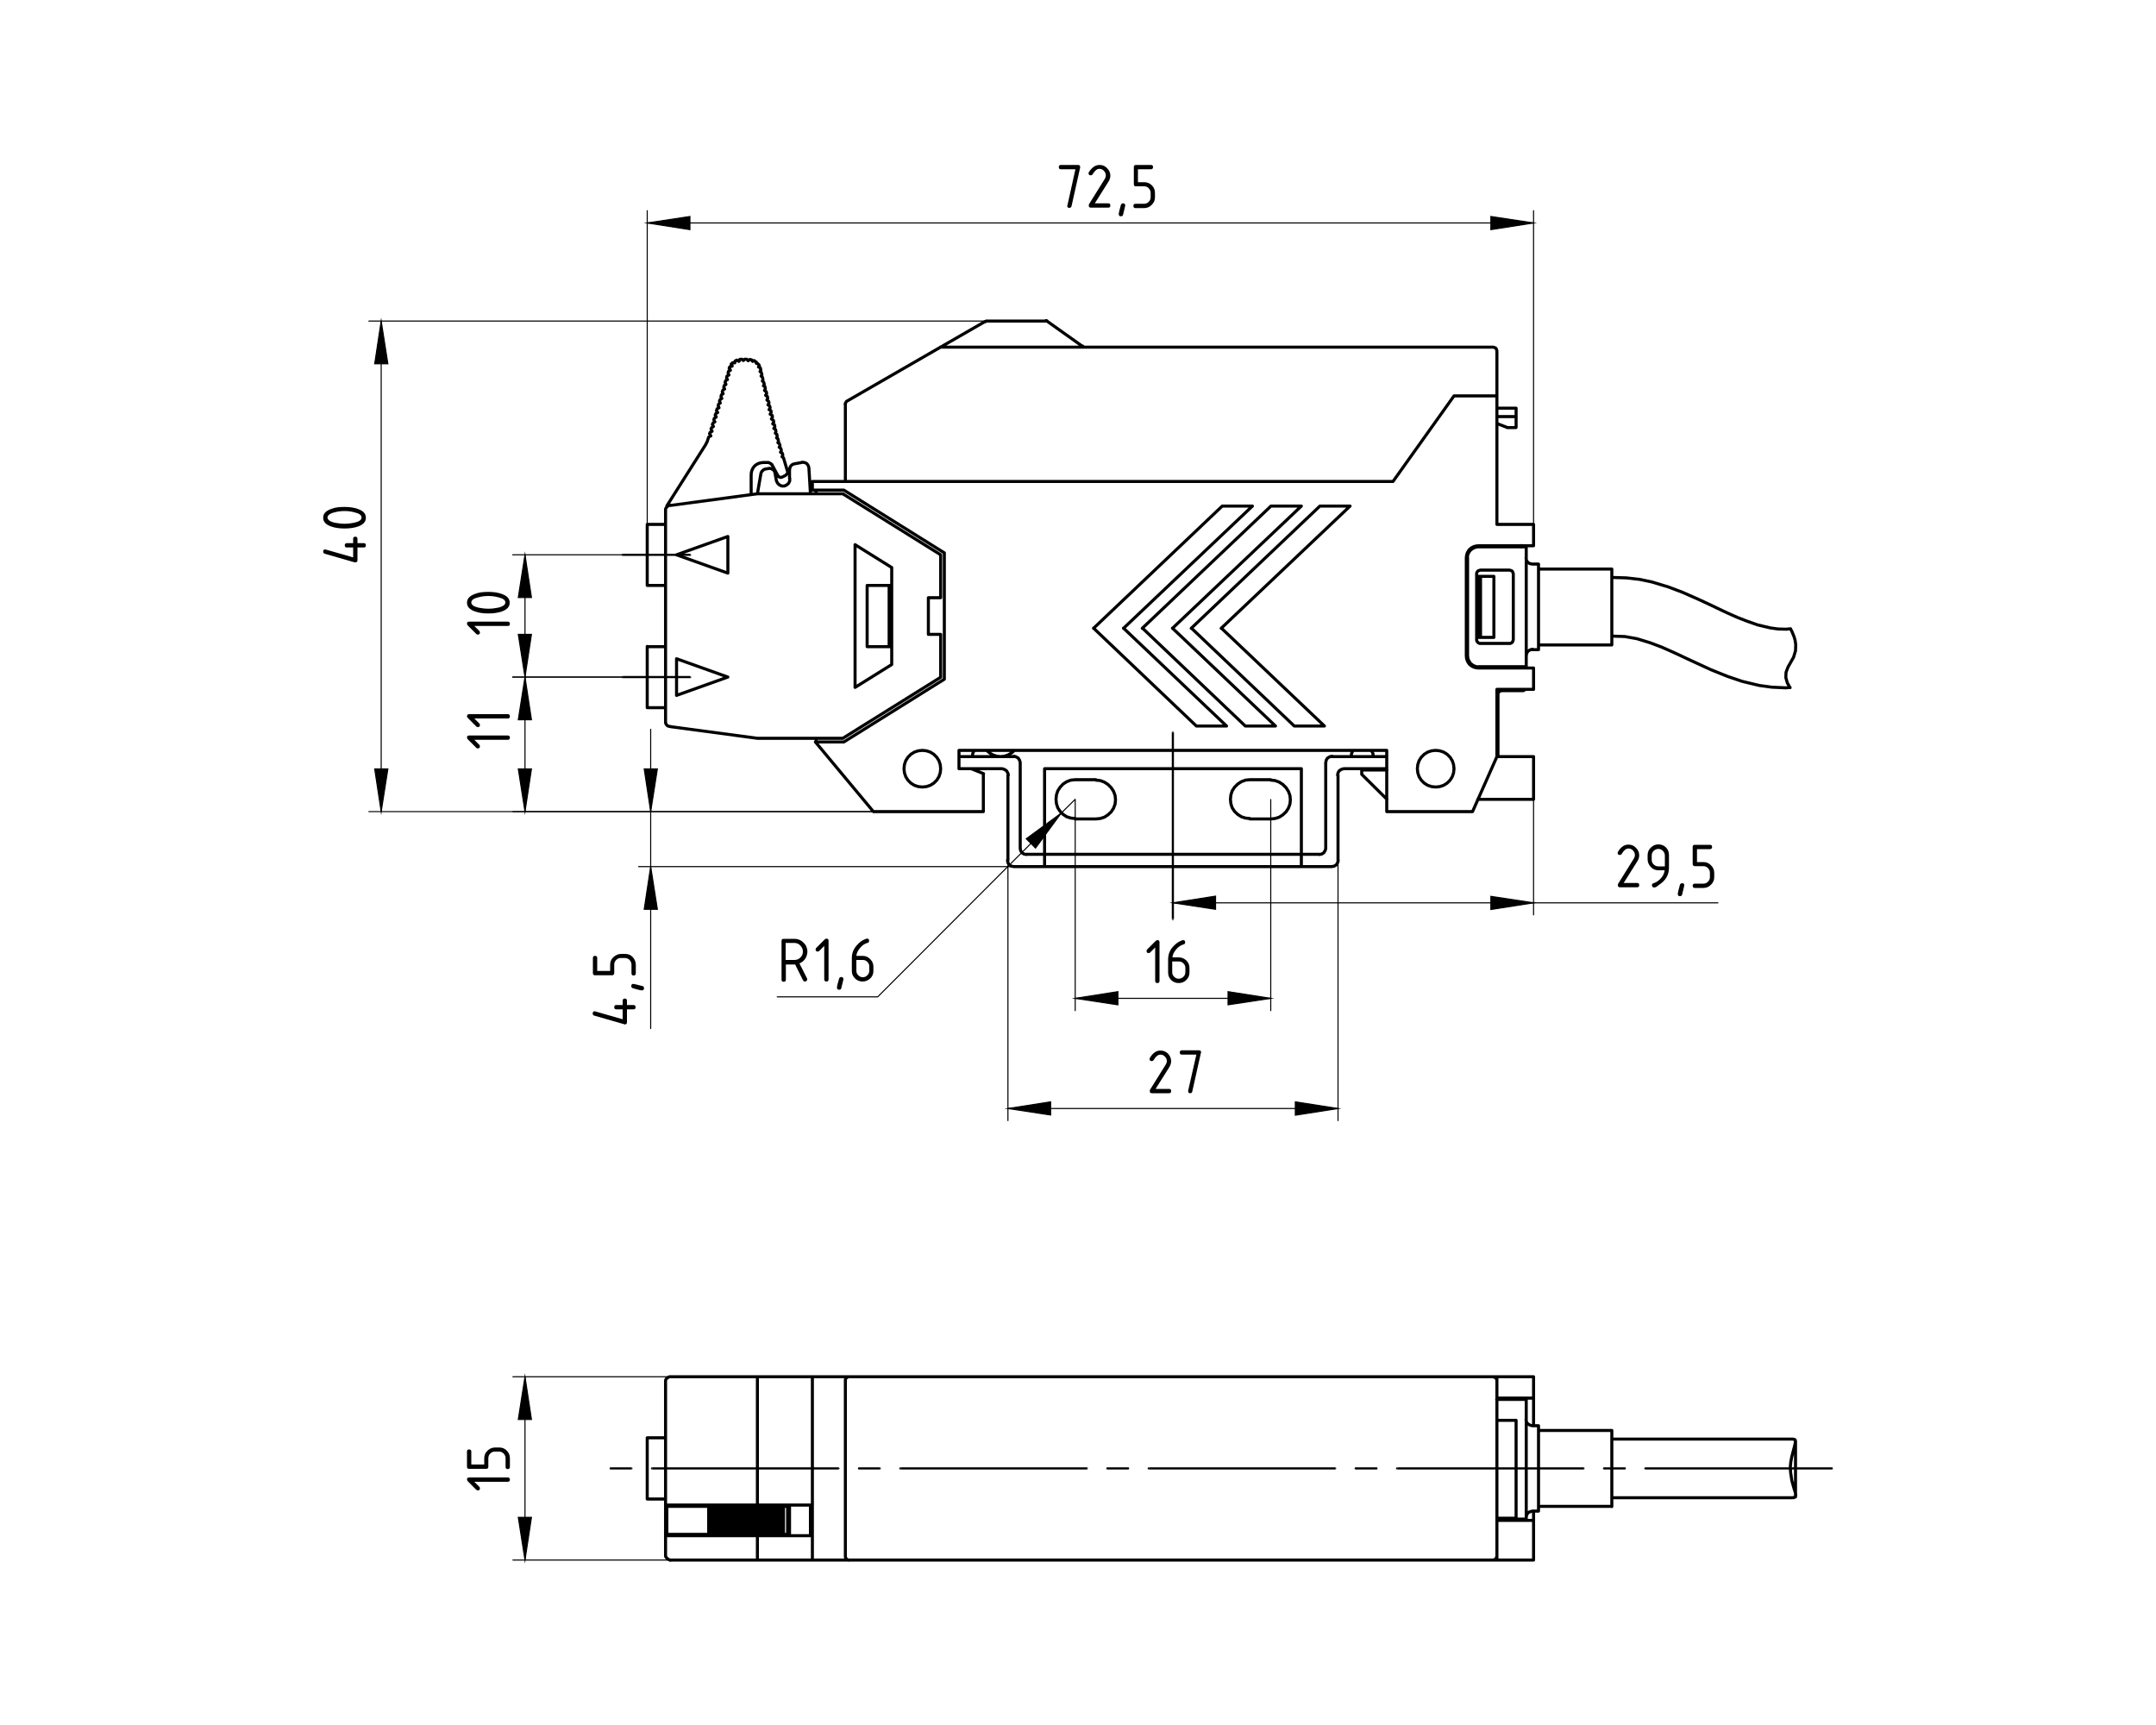 <?xml version="1.0" encoding="utf-8"?>
<!-- Generator: Adobe Illustrator 25.2.1, SVG Export Plug-In . SVG Version: 6.00 Build 0)  -->
<svg version="1.1" id="Слой_1" xmlns="http://www.w3.org/2000/svg" xmlns:xlink="http://www.w3.org/1999/xlink" x="0px" y="0px"
	 width="1000px" height="800px" viewBox="0 0 1000 800" enable-background="new 0 0 1000 800" xml:space="preserve">
<g>
	<path d="M498.8,78.5h-6.7c-0.7,0-1-0.3-1-1c0-0.7,0.3-1,1-1h7.9c0.7,0,1,0.3,1,1c0,0.1,0,0.2,0,0.2l-4,17.9c-0.1,0.5-0.5,0.8-1,0.8
		c-0.7,0-1-0.3-1-1c0-0.1,0.1-0.2,0.1-0.2L498.8,78.5z M510,76.5c1.4,0,2.6,0.5,3.5,1.5c1,1,1.5,2.1,1.5,3.5c0,0.9-0.3,1.9-0.9,2.8
		l-6.3,10h6.2c0.7,0,1,0.3,1,1c0,0.7-0.3,1-1,1H506c-0.7,0-1-0.3-1-1c0-0.2,0-0.3,0.1-0.6l7.3-11.7c0.3-0.5,0.5-1.1,0.5-1.6
		c0-0.9-0.3-1.5-0.9-2.2c-0.6-0.6-1.2-0.9-2.1-0.9c-1.1,0-2.2,0.9-3.1,2.5c-0.2,0.3-0.5,0.5-0.9,0.5c-0.7,0-1-0.3-1-1
		c0-0.2,0-0.3,0.1-0.4C506.4,77.7,508,76.5,510,76.5L510,76.5z M520.9,94.3c0.6,0,1,0.3,1,1c0,0.1-0.3,1.5-1,4.3
		c-0.1,0.5-0.5,0.7-1,0.7c-0.7,0-1-0.3-1-1c0-0.5,0.3-1.9,1-4.3C520.1,94.6,520.4,94.3,520.9,94.3L520.9,94.3z M525.9,85.4v-7.9
		c0-0.7,0.3-1,1-1h6.9c0.7,0,1,0.3,1,1c0,0.6-0.3,1-1,1h-6v6h3c1.4,0,2.5,0.5,3.5,1.5c1,1,1.4,2.2,1.4,3.5v2c0,1.4-0.5,2.5-1.5,3.5
		c-1,1-2.1,1.5-3.5,1.5h-4c-0.7,0-1-0.3-1-1c0-0.6,0.3-1,1-1h4c0.8,0,1.5-0.3,2.1-0.9c0.6-0.6,0.9-1.3,0.9-2.1v-2
		c0-0.9-0.3-1.5-0.9-2.2c-0.6-0.6-1.3-0.9-2.1-0.9h-4C526.2,86.4,525.9,86.1,525.9,85.4L525.9,85.4z"/>
	<path d="M164.8,260.8c-0.1,0-0.2,0-0.3,0l-13.9-4c-0.5-0.2-0.7-0.5-0.7-1c0-0.7,0.3-1,1-1c0.1,0,0.2,0.1,0.3,0.1l12.6,3.6v-4.6
		h-2.9c-0.7,0-1-0.3-1-1c0-0.6,0.3-1,1-1h2.9v-2c0-0.7,0.3-1,1-1c0.6,0,1,0.3,1,1v2h2.9c0.7,0,1,0.3,1,1c0,0.7-0.3,1-1,1h-2.9v6
		C165.8,260.5,165.4,260.8,164.8,260.8L164.8,260.8z M159.8,237c-1.6,0-3.2,0.2-4.6,0.6c-2.2,0.5-3.3,1.4-3.3,2.4s1.1,1.9,3.3,2.4
		c1.5,0.3,3.1,0.5,4.6,0.5c1.6,0,3.2-0.2,4.6-0.5c2.2-0.5,3.3-1.3,3.3-2.4c0-1.1-1.1-1.9-3.3-2.4C163,237.2,161.5,237,159.8,237
		L159.8,237z M159.8,235.1c2.4,0,4.4,0.3,6.1,0.9c2.6,0.9,3.8,2.2,3.8,4.1s-1.2,3.2-3.7,4.1c-1.8,0.6-3.8,0.9-6.2,0.9
		c-2.4,0-4.4-0.3-6.1-0.9c-2.6-0.9-3.8-2.2-3.8-4.1s1.2-3.2,3.8-4.1C155.4,235.3,157.4,235.1,159.8,235.1L159.8,235.1z"/>
	<path d="M220,290.3l2.3,2.3c0.2,0.2,0.3,0.4,0.3,0.7c0,0.7-0.3,1-1,1c-0.3,0-0.5-0.1-0.7-0.3l-3.9-3.9c-0.2-0.3-0.4-0.5-0.4-0.8
		c0-0.7,0.3-1,1-1h17.9c0.6,0,1,0.3,1,1s-0.3,1-1,1H220z M226.5,276.4c-1.6,0-3.2,0.2-4.6,0.6c-2.2,0.5-3.3,1.3-3.3,2.4
		c0,1.1,1.1,1.9,3.3,2.4c1.5,0.3,3,0.5,4.6,0.5c1.6,0,3.2-0.2,4.6-0.5c2.2-0.5,3.3-1.4,3.3-2.4c0-1.1-1.1-1.9-3.3-2.4
		C229.7,276.6,228.1,276.4,226.5,276.4L226.5,276.4z M226.5,274.5c2.4,0,4.4,0.3,6.1,0.9c2.6,0.9,3.8,2.2,3.8,4.1s-1.2,3.2-3.7,4.1
		c-1.8,0.6-3.8,0.9-6.2,0.9c-2.4,0-4.4-0.3-6.1-0.9c-2.6-0.9-3.8-2.2-3.8-4.1s1.3-3.2,3.8-4.1C222.1,274.7,224.2,274.5,226.5,274.5
		L226.5,274.5z"/>
	<path d="M220,343.1l2.3,2.3c0.2,0.2,0.3,0.5,0.3,0.7c0,0.6-0.3,1-1,1c-0.3,0-0.5-0.1-0.7-0.3l-3.9-3.9c-0.2-0.3-0.4-0.6-0.4-0.8
		c0-0.7,0.3-1,1-1h17.9c0.6,0,1,0.3,1,1c0,0.6-0.3,1-1,1H220z M220,333.2l2.3,2.3c0.2,0.2,0.3,0.5,0.3,0.7c0,0.7-0.3,1-1,1
		c-0.3,0-0.5-0.1-0.7-0.3L217,333c-0.2-0.2-0.4-0.5-0.4-0.8c0-0.6,0.3-1,1-1h17.9c0.6,0,1,0.3,1,1c0,0.7-0.3,1-1,1H220z"/>
	<path d="M289.8,475.1c-0.1,0-0.2,0-0.3-0.1l-13.9-4c-0.5-0.1-0.7-0.5-0.7-1c0-0.6,0.3-1,1-1c0.1,0,0.2,0,0.3,0.1l12.6,3.6v-4.6
		h-2.9c-0.7,0-1-0.3-1-1c0-0.7,0.3-1,1-1h2.9v-2c0-0.6,0.3-1,1-1c0.6,0,1,0.3,1,1v2h3c0.6,0,1,0.3,1,1c0,0.7-0.3,1-1,1h-3v6
		C290.8,474.8,290.4,475.1,289.8,475.1L289.8,475.1z M292.8,457.3c0-0.7,0.3-1,1-1c0.1,0,1.5,0.3,4.2,1c0.5,0.1,0.7,0.5,0.7,1
		c0,0.7-0.3,1-1,1c-0.5,0-1.9-0.3-4.2-1C293,458.1,292.8,457.8,292.8,457.3L292.8,457.3z M283.9,452.3h-7.9c-0.7,0-1-0.3-1-1v-7
		c0-0.7,0.3-1,1-1c0.7,0,1,0.3,1,1v6h6v-2.9c0-1.4,0.5-2.6,1.5-3.5s2.2-1.5,3.5-1.5h2c1.4,0,2.6,0.5,3.5,1.5s1.4,2.2,1.4,3.5v4
		c0,0.6-0.3,1-1,1c-0.7,0-1-0.3-1-1v-4c0-0.9-0.3-1.5-0.9-2.2c-0.6-0.6-1.3-0.9-2.1-0.9h-2c-0.9,0-1.5,0.3-2.1,0.9
		c-0.6,0.6-0.9,1.2-0.9,2.1v4C284.8,452,284.5,452.3,283.9,452.3L283.9,452.3z"/>
	<path d="M538.2,487.2c1.4,0,2.6,0.5,3.5,1.4s1.5,2.2,1.5,3.5c0,1-0.3,1.9-0.9,2.9l-6.3,10h6.2c0.7,0,1,0.3,1,1c0,0.7-0.3,1-1,1
		h-7.9c-0.7,0-1-0.3-1-1c0-0.2,0-0.3,0.1-0.6l7.3-11.7c0.3-0.5,0.5-1.1,0.5-1.6c0-0.8-0.3-1.5-0.9-2.1c-0.6-0.6-1.2-0.9-2.1-0.9
		c-1.1,0-2.2,0.9-3.1,2.5c-0.2,0.3-0.5,0.5-0.9,0.5c-0.7,0-1-0.3-1-1c0-0.2,0-0.3,0.1-0.4C534.6,488.4,536.3,487.2,538.2,487.2
		L538.2,487.2z M554.9,489.1h-6.7c-0.6,0-1-0.3-1-1c0-0.6,0.3-1,1-1h7.9c0.7,0,1,0.3,1,1c0,0.1,0,0.1-0.1,0.2l-4,17.9
		c-0.1,0.5-0.4,0.8-0.9,0.8c-0.7,0-1-0.3-1-1c0-0.1,0-0.2,0-0.2L554.9,489.1z"/>
	<path d="M535.8,439.4l-2.3,2.3c-0.2,0.2-0.4,0.3-0.7,0.3c-0.7,0-1-0.3-1-1c0-0.3,0.1-0.5,0.3-0.7l3.9-3.9c0.3-0.2,0.5-0.4,0.8-0.4
		c0.7,0,1,0.3,1,1v17.9c0,0.7-0.3,1-1,1c-0.7,0-1-0.3-1-1V439.4z M543.7,445.9v5c0,0.9,0.3,1.5,0.9,2.1c0.6,0.6,1.3,0.9,2.1,0.9
		c0.9,0,1.5-0.3,2.2-0.9c0.6-0.6,0.9-1.3,0.9-2.1v-2c0-0.9-0.3-1.5-0.9-2.1c-0.6-0.6-1.2-0.9-2.1-0.9H543.7z M548.7,436
		c0.7,0,1,0.3,1,1c0,0.5-0.2,0.8-0.5,0.9c-1.5,0.4-2.8,1.2-3.9,2.7c-0.9,1.1-1.4,2.2-1.5,3.4h2.9c1.4,0,2.6,0.5,3.6,1.5
		s1.4,2.1,1.4,3.5v2c0,1.4-0.5,2.6-1.5,3.5c-1,1-2.1,1.4-3.5,1.4c-1.4,0-2.6-0.5-3.5-1.4c-1-1-1.4-2.1-1.4-3.5v-6
		c0-2.3,0.7-4.2,2.2-5.9c1.2-1.3,2.4-2.3,3.8-2.8C548.2,436.1,548.5,436,548.7,436L548.7,436z"/>
	<path d="M755.3,391.7c1.4,0,2.6,0.5,3.5,1.5c1,1,1.5,2.1,1.5,3.5c0,0.9-0.3,1.9-0.9,2.8l-6.3,10h6.2c0.7,0,1,0.3,1,1
		c0,0.7-0.3,1-1,1h-7.9c-0.7,0-1-0.3-1-1c0-0.2,0-0.3,0.1-0.6l7.3-11.7c0.3-0.5,0.5-1.1,0.5-1.6c0-0.9-0.3-1.5-0.9-2.2
		c-0.6-0.6-1.2-0.9-2.1-0.9c-1.1,0-2.2,0.9-3.1,2.5c-0.2,0.3-0.5,0.5-0.9,0.5c-0.7,0-1-0.3-1-1c0-0.2,0-0.3,0.1-0.4
		C751.7,392.9,753.3,391.7,755.3,391.7L755.3,391.7z M772.2,401.7v-4.9c0-0.9-0.3-1.5-0.9-2.2c-0.6-0.6-1.3-0.9-2.1-0.9
		c-0.9,0-1.5,0.3-2.2,0.9c-0.6,0.6-0.9,1.3-0.9,2.2v2c0,0.8,0.3,1.5,0.9,2.1c0.6,0.6,1.3,0.9,2.2,0.9H772.2z M767.2,411.6
		c-0.2,0-0.5-0.1-0.7-0.3c-0.2-0.2-0.3-0.5-0.3-0.7c0-0.5,0.2-0.7,0.5-0.9c0.7-0.2,1.3-0.5,1.8-0.8c2.1-1.4,3.3-3.1,3.6-5.3h-2.9
		c-1.4,0-2.6-0.5-3.5-1.5s-1.5-2.1-1.5-3.5v-2c0-1.4,0.5-2.6,1.5-3.5c1-1,2.1-1.5,3.5-1.5c1.4,0,2.6,0.5,3.5,1.4
		c1,1,1.4,2.2,1.4,3.5v6c0,3.3-1.6,6-4.7,7.9C768.5,411.3,767.7,411.6,767.2,411.6L767.2,411.6z M780.2,409.6c0.7,0,1,0.3,1,1
		c0,0.1-0.3,1.5-1,4.3c-0.1,0.5-0.5,0.7-1,0.7c-0.7,0-1-0.3-1-1c0-0.5,0.3-1.9,1-4.3C779.4,409.9,779.7,409.6,780.2,409.6
		L780.2,409.6z M785.1,400.7v-7.9c0-0.7,0.3-1,1-1h7c0.7,0,1,0.3,1,1c0,0.6-0.3,1-1,1h-6v6h3c1.4,0,2.5,0.5,3.5,1.5
		c1,1,1.5,2.1,1.5,3.5v2c0,1.4-0.5,2.5-1.5,3.5c-1,1-2.1,1.5-3.5,1.5h-4c-0.6,0-1-0.3-1-1c0-0.6,0.3-1,1-1h4c0.8,0,1.5-0.3,2.1-0.9
		s0.9-1.3,0.9-2.1v-2c0-0.9-0.3-1.5-0.9-2.2c-0.6-0.6-1.3-0.9-2.1-0.9h-4C785.5,401.7,785.1,401.3,785.1,400.7L785.1,400.7z"/>
	<path d="M370.8,446.8l3.5,6.9c0.1,0.2,0.1,0.3,0.1,0.5c0,0.2-0.1,0.5-0.3,0.7c-0.2,0.2-0.4,0.3-0.7,0.3c-0.4,0-0.7-0.2-0.9-0.5
		l-3.7-7.4c-0.1,0-0.2,0-0.3,0h-4v7c0,0.7-0.3,1-1,1s-1-0.3-1-1v-17.9c0-0.7,0.3-1,1-1h5c1.6,0,3.1,0.6,4.2,1.8
		c1.2,1.1,1.8,2.6,1.8,4.2C374.3,444,373.1,445.8,370.8,446.8L370.8,446.8z M364.4,437.3v7.9h4c1.1,0,2-0.3,2.8-1.1
		c0.8-0.7,1.2-1.7,1.2-2.8c0-1.1-0.4-2-1.2-2.8c-0.7-0.8-1.7-1.2-2.8-1.2H364.4z M382.3,438.7L380,441c-0.2,0.2-0.4,0.3-0.7,0.3
		c-0.7,0-1-0.3-1-1c0-0.3,0.1-0.5,0.3-0.7l3.9-3.9c0.3-0.2,0.6-0.4,0.8-0.4c0.7,0,1,0.3,1,1v17.9c0,0.7-0.3,1-1,1c-0.6,0-1-0.3-1-1
		V438.7z M390.2,453.1c0.6,0,1,0.3,1,1c0,0.1-0.3,1.5-1,4.2c-0.1,0.5-0.4,0.7-1,0.7c-0.6,0-1-0.3-1-1c0-0.5,0.3-1.9,1-4.2
		C389.4,453.4,389.7,453.1,390.2,453.1L390.2,453.1z M397.2,445.2v5c0,0.9,0.3,1.5,0.9,2.1s1.2,0.9,2.1,0.9s1.5-0.3,2.1-0.9
		c0.6-0.6,0.9-1.3,0.9-2.1v-2c0-0.9-0.3-1.5-0.9-2.1c-0.6-0.6-1.2-0.9-2.1-0.9H397.2z M402.1,435.3c0.7,0,1,0.3,1,1
		c0,0.5-0.2,0.8-0.5,0.9c-1.5,0.4-2.8,1.2-3.9,2.7c-0.9,1.1-1.4,2.2-1.5,3.4h2.9c1.4,0,2.6,0.5,3.5,1.5c1,1,1.5,2.1,1.5,3.5v2
		c0,1.4-0.5,2.6-1.5,3.5s-2.2,1.4-3.5,1.4c-1.4,0-2.6-0.5-3.5-1.4c-1-1-1.5-2.1-1.5-3.5v-6c0-2.3,0.8-4.2,2.3-5.9
		c1.1-1.3,2.4-2.3,3.8-2.8C401.6,435.4,401.9,435.3,402.1,435.3L402.1,435.3z"/>
	<path fill="none" stroke="#000000" stroke-width="0.5" stroke-miterlimit="10" d="M711.3,103.4l-19.8,3.1v-6.1L711.3,103.4z
		 M300.2,103.4l19.8-3v6.1L300.2,103.4z M711.3,418.7l-19.8,3.1v-6.1L711.3,418.7z M544,418.7l19.8-3.1v6.1L544,418.7z"/>
	<path fill="none" stroke="#000000" stroke-width="0.5" stroke-miterlimit="10" d="M467.5,514.1l19.8-3.1v6.1L467.5,514.1z
		 M620.6,514.1l-19.8,3.1V511L620.6,514.1z M498.7,463l19.8-3.1v6.1L498.7,463z M589.4,463l-19.8,3v-6.1L589.4,463z M492.2,377.1
		L476,389l4.3,4.3L492.2,377.1z"/>
	<path fill="none" stroke="#000000" stroke-width="0.5" stroke-miterlimit="10" d="M243.5,376.4l-3.1-19.8h6.1L243.5,376.4z
		 M243.5,314l3,19.8h-6.1L243.5,314z"/>
	<path fill="none" stroke="#000000" stroke-width="0.5" stroke-miterlimit="10" d="M176.8,148.9l3.1,19.8h-6.1L176.8,148.9z
		 M176.8,376.4l-3-19.8h6.1L176.8,376.4z M243.5,257.3l3,19.8h-6.1L243.5,257.3z M243.5,314l-3.1-19.8h6.1L243.5,314z M301.8,376.4
		l-3-19.8h6.1L301.8,376.4z M301.8,401.9l3.1,19.8h-6.1L301.8,401.9z"/>
	<polygon points="288.9,256.8 288.8,256.8 288.8,256.9 288.7,256.9 288.7,256.9 288.6,256.9 288.6,256.9 288.6,256.9 288.5,257 
		288.5,257 288.4,257 288.4,257.1 288.4,257.2 288.4,257.2 288.4,257.3 288.4,257.3 288.4,257.3 288.4,257.4 288.4,257.4 
		288.4,257.5 288.4,257.6 288.4,257.6 288.4,257.6 288.5,257.7 288.5,257.7 288.6,257.7 288.6,257.8 288.6,257.8 288.7,257.8 
		288.7,257.8 288.8,257.8 288.8,257.8 288.9,257.8 	"/>
	<rect x="288.9" y="256.8" width="31.2" height="1"/>
	<polygon points="320.1,257.8 320.1,257.8 320.1,257.8 320.2,257.8 320.3,257.8 320.3,257.8 320.4,257.8 320.4,257.7 320.4,257.7 
		320.5,257.7 320.5,257.6 320.5,257.6 320.5,257.6 320.5,257.5 320.5,257.4 320.6,257.4 320.6,257.3 320.6,257.3 320.5,257.3 
		320.5,257.2 320.5,257.2 320.5,257.1 320.5,257 320.5,257 320.4,257 320.4,256.9 320.4,256.9 320.3,256.9 320.3,256.9 320.2,256.9 
		320.1,256.9 320.1,256.8 320.1,256.8 	"/>
	<polygon points="288.9,313.5 288.8,313.5 288.8,313.6 288.7,313.6 288.7,313.6 288.6,313.6 288.6,313.6 288.6,313.6 288.5,313.7 
		288.5,313.7 288.4,313.7 288.4,313.8 288.4,313.9 288.4,313.9 288.4,314 288.4,314 288.4,314 288.4,314.1 288.4,314.1 288.4,314.2 
		288.4,314.3 288.4,314.3 288.4,314.3 288.5,314.4 288.5,314.4 288.6,314.4 288.6,314.5 288.6,314.5 288.7,314.5 288.7,314.5 
		288.8,314.5 288.8,314.5 288.9,314.5 	"/>
	<rect x="288.9" y="313.5" width="31.2" height="1"/>
	<polygon points="320.1,314.5 320.1,314.5 320.1,314.5 320.2,314.5 320.3,314.5 320.3,314.5 320.4,314.5 320.4,314.4 320.4,314.4 
		320.5,314.4 320.5,314.3 320.5,314.3 320.5,314.3 320.5,314.2 320.5,314.1 320.6,314.1 320.6,314 320.6,314 320.5,314 320.5,313.9 
		320.5,313.9 320.5,313.8 320.5,313.7 320.5,313.7 320.4,313.7 320.4,313.6 320.4,313.6 320.3,313.6 320.3,313.6 320.2,313.6 
		320.1,313.6 320.1,313.5 320.1,313.5 	"/>
	<polygon points="543.5,426.2 543.5,426.2 543.5,426.3 543.5,426.3 543.5,426.4 543.6,426.4 543.6,426.4 543.6,426.5 543.6,426.6 
		543.7,426.6 543.7,426.6 543.7,426.6 543.8,426.7 543.9,426.7 543.9,426.7 544,426.7 544,426.7 544,426.7 544.1,426.7 544.1,426.7 
		544.2,426.7 544.2,426.6 544.3,426.6 544.3,426.6 544.4,426.6 544.4,426.5 544.4,426.4 544.4,426.4 544.5,426.4 544.5,426.3 
		544.5,426.3 544.5,426.2 544.5,426.2 	"/>
	<rect x="543.5" y="339.8" width="1" height="86.3"/>
	<polygon points="544.5,339.8 544.5,339.8 544.5,339.7 544.5,339.6 544.5,339.6 544.4,339.5 544.4,339.5 544.4,339.5 544.4,339.4 
		544.3,339.4 544.3,339.4 544.2,339.4 544.2,339.3 544.1,339.3 544.1,339.3 544,339.3 544,339.3 544,339.3 543.9,339.3 543.9,339.3 
		543.8,339.3 543.7,339.4 543.7,339.4 543.7,339.4 543.6,339.4 543.6,339.5 543.6,339.5 543.6,339.5 543.5,339.6 543.5,339.6 
		543.5,339.7 543.5,339.8 543.5,339.8 	"/>
	
		<line fill="none" stroke="#000000" stroke-width="0.5" stroke-linecap="round" stroke-linejoin="round" stroke-miterlimit="10" x1="711.3" y1="243.1" x2="711.3" y2="97.7"/>
	
		<line fill="none" stroke="#000000" stroke-width="0.5" stroke-linecap="round" stroke-linejoin="round" stroke-miterlimit="10" x1="300.2" y1="243.1" x2="300.2" y2="97.7"/>
	
		<line fill="none" stroke="#000000" stroke-width="0.5" stroke-linecap="round" stroke-linejoin="round" stroke-miterlimit="10" x1="711.3" y1="103.4" x2="300.2" y2="103.4"/>
	
		<line fill="none" stroke="#000000" stroke-width="0.5" stroke-linecap="round" stroke-linejoin="round" stroke-miterlimit="10" x1="711.3" y1="370.8" x2="711.3" y2="424.3"/>
	
		<line fill="none" stroke="#000000" stroke-width="0.5" stroke-linecap="round" stroke-linejoin="round" stroke-miterlimit="10" x1="711.3" y1="418.7" x2="796.8" y2="418.7"/>
	
		<line fill="none" stroke="#000000" stroke-width="0.5" stroke-linecap="round" stroke-linejoin="round" stroke-miterlimit="10" x1="711.3" y1="418.7" x2="544" y2="418.7"/>
	<path fill="none" stroke="#000000" stroke-width="0.5" stroke-linecap="round" stroke-linejoin="round" stroke-miterlimit="10" d="
		M467.5,399.1v120.6 M620.6,399.1v120.6 M467.5,514.1h153.1 M498.7,370.8v97.9 M589.4,370.8v97.9 M498.7,463h90.7 M492.2,377.1
		l-85.1,85.2 M498.7,370.7l-6.5,6.4 M407.1,462.3h-46.6"/>
	<path fill="none" stroke="#000000" stroke-width="0.5" stroke-linecap="round" stroke-linejoin="round" stroke-miterlimit="10" d="
		M405.1,376.4H237.9 M288.8,314h-51 M243.5,376.4V314"/>
	<path fill="none" stroke="#000000" stroke-width="0.5" stroke-linecap="round" stroke-linejoin="round" stroke-miterlimit="10" d="
		M457.7,148.9H171.1 M405.1,376.4H171.1 M176.8,148.9v227.5 M288.8,257.3h-51 M288.8,314h-51 M243.5,257.3V314 M405.1,376.4H296.2
		 M470.3,401.9H296.2 M301.8,376.4v-38.2 M301.8,376.4v25.5 M301.8,401.9V477"/>
	<path d="M711.3,103.4l-19.8,3.1v-6.1 M300.2,103.4l19.8-3v6.1 M711.3,418.7l-19.8,3.1v-6.1 M544,418.7l19.8-3.1v6.1L544,418.7z"/>
	<path d="M467.5,514.1l19.8-3.1v6.1 M620.6,514.1l-19.8,3.1V511 M498.7,463l19.8-3.1v6.1 M589.4,463l-19.8,3v-6.1 M492.2,377.1
		L476,389l4.3,4.3L492.2,377.1z"/>
	<path d="M243.5,376.4l-3.1-19.8h6.1 M243.5,314l3,19.8h-6.1L243.5,314z"/>
	<path d="M176.8,148.9l3.1,19.8h-6.1 M176.8,376.4l-3-19.8h6.1 M243.5,257.3l3,19.8h-6.1 M243.5,314l-3.1-19.8h6.1 M301.8,376.4
		l-3-19.8h6.1 M301.8,401.9l3.1,19.8h-6.1L301.8,401.9z"/>
	
		<path fill="none" stroke="#000000" stroke-width="1.417" stroke-linecap="round" stroke-linejoin="round" stroke-miterlimit="10" d="
		M461.2,350.9l-0.1-0.4 M451.9,348l-0.1,0.1l-0.6,1.3l-0.2,1.4 M637,350.9l-0.2-1.4l-0.6-1.3l-0.1-0.1 M627.6,348l-0.1,0.1l-0.6,1.3
		l-0.2,1.4 M308.7,299.9h-8.5 M300.2,328.2h8.5 M308.7,243.2h-8.5 M300.2,271.5h8.5 M710.8,261.6l-0.6-0.1l-0.6-0.1l-0.5-0.3
		l-0.5-0.3l-0.3-0.5l-0.3-0.5l-0.1-0.5l-0.1-0.6 M707.9,304.1l0.1-0.5l0.1-0.6l0.3-0.5l0.3-0.5l0.5-0.3l0.5-0.3l0.6-0.2l0.6-0.1
		 M710.8,301.3h2.8 M713.6,261.6h-2.8 M713.6,299.1h34 M747.6,263.9h-34 M747.6,295l6,0.2l5.6,1l6.2,1.9l5.3,2l4.3,1.9l3.3,1.5
		l3.8,1.8l5.2,2.4l6.3,2.9l7.7,3.1l6.8,2.3l7.9,1.9l5.9,0.8l6.5,0.3l1.8-0.2 M830.5,291.6l-2,0.2l-3.8-0.1l-3.6-0.5l-5.9-1.4
		l-5.1-1.8l-4.1-1.6l-3.2-1.4l-3.7-1.7l-5-2.4l-6.2-2.9l-7.5-3.3l-6.6-2.5l-7.6-2.3l-5.7-1.2l-6.2-0.7l-6.7-0.2 M603.6,396.2v5.7
		 M484.5,401.9h119.1 M484.5,401.9v-5.7 M484.5,396.2h119.1 M617.7,350.9h25.5 M623.4,356.5l-0.6,0.1l-0.6,0.2l-0.5,0.3l-0.5,0.3
		l-0.3,0.5l-0.3,0.5l-0.1,0.6l-0.1,0.5 M623.4,356.5h19.8 M617.7,401.9l0.5-0.1l0.6-0.1l0.5-0.3l0.5-0.3l0.3-0.5l0.3-0.5l0.2-0.6
		l0.1-0.6 M614.9,393.4l-0.1,0.6l-0.2,0.5l-0.3,0.5l-0.3,0.5l-0.5,0.3l-0.5,0.3l-0.6,0.1l-0.5,0.1 M614.9,353.7l0.1-0.5l0.1-0.6
		l0.3-0.5l0.3-0.5l0.5-0.3l0.5-0.3l0.6-0.2l0.6-0.1 M614.9,353.7v39.7 M620.6,399.1v-39.7 M603.6,401.9h14.2 M603.6,396.2h8.5
		 M444.8,350.9h25.5 M473.2,393.4l0.1,0.6l0.1,0.5l0.3,0.5l0.3,0.5l0.5,0.3l0.5,0.3l0.6,0.1l0.6,0.1 M473.2,353.7v39.7 M470.3,401.9
		l-0.6-0.1l-0.6-0.1l-0.5-0.3l-0.5-0.3l-0.3-0.5l-0.3-0.5l-0.1-0.6l-0.1-0.6 M464.7,356.5l0.5,0.1l0.6,0.2l0.5,0.3l0.5,0.3l0.3,0.5
		l0.3,0.5l0.2,0.6l0.1,0.5 M473.2,353.7l-0.1-0.5l-0.2-0.6l-0.3-0.5l-0.3-0.5l-0.5-0.3l-0.5-0.3l-0.6-0.2l-0.5-0.1 M450.5,356.5
		h14.2 M467.5,399.1v-39.7 M470.3,401.9h14.2 M476,396.2h8.5 M603.6,396.2v-39.7 M508.3,361.6h-9.6 M498.7,361.6l-2,0.2l-1.9,0.7
		l-1.7,1.1l-1.4,1.5l-1.1,1.7l-0.6,1.9l-0.2,2l0.2,2l0.6,1.9l1.1,1.7l1.4,1.4l1.7,1.1l1.9,0.6l2,0.2 M498.7,379.8h9.6 M508.3,379.8
		l2-0.2l1.9-0.6l1.7-1.1l1.5-1.4l1.1-1.7l0.7-1.9l0.2-2l-0.2-2l-0.7-1.9l-1.1-1.7l-1.5-1.5l-1.7-1.1l-1.9-0.7l-2-0.2 M484.5,396.2
		v-39.7 M579.7,361.6l-2,0.2l-1.9,0.7l-1.7,1.1l-1.5,1.5l-1.1,1.7l-0.6,1.9l-0.2,2l0.2,2l0.6,1.9l1.1,1.7l1.5,1.4l1.7,1.1l1.9,0.6
		l2,0.2 M589.4,379.8l2-0.2l1.9-0.6l1.7-1.1l1.5-1.4l1.1-1.7l0.7-1.9l0.2-2l-0.2-2l-0.7-1.9l-1.1-1.7l-1.5-1.5l-1.7-1.1l-1.9-0.7
		l-2-0.2 M579.7,379.8h9.6 M589.4,361.6h-9.6 M484.5,356.5h119.1 M392.1,223.3v-35.8 M694.3,162.7l-0.1-0.3l-0.1-0.3l-0.1-0.3
		l-0.2-0.3l-0.3-0.2l-0.3-0.1l-0.3-0.1l-0.3-0.1 M392.9,186l-0.2,0.1l-0.2,0.2l-0.1,0.2l-0.1,0.2l-0.1,0.2l-0.1,0.2l-0.1,0.2v0.2
		 M694.3,162.7v21 M436.8,161h255.8 M392.9,186l43-24.8 M435.9,161.2l0.1-0.1h0.1l0.1-0.1l0.1-0.1h0.1h0.1l0.1-0.1h0.1 M393.8,223.3
		h252.3 M674.4,183.6h18.1 M674.4,183.6l-28.3,39.7 M503.1,161H503h-0.1h-0.2l-0.1-0.1l-0.1-0.1l-0.1-0.1l-0.1-0.1l-0.1-0.1
		 M437.8,160.1l-0.8,0.5l-0.6,0.3l-0.3,0.2l-0.1,0.1 M486,149.2l16.2,11.5 M437.8,160.1l19.1-11 M703.2,189.3h-8.9 M694.3,193.2h8.9
		 M703.2,189.3v3.9 M699.1,198.3h4 M694.3,196.4l4.9,1.9 M703.2,193.2v5 M457.7,148.9h-0.1h-0.1h-0.1l-0.1,0.1h-0.1l-0.1,0.1
		l-0.1,0.1l-0.1,0.1 M486,149.2l-0.1-0.1l-0.1-0.1l-0.1-0.1l-0.1-0.1h-0.1l-0.1-0.1h-0.2h-0.1 M457.7,148.9h27.3 M711.3,350.9v19.8
		 M711.3,370.7h-25.9 M631.6,359.1v-2 M631.6,357.1h11.7 M711.3,350.9h-17 M631.6,359.1l11.7,11.6 M412.4,299.9h1.1 M412.4,299.9
		v-28.3 M412.4,271.5h1.1 M413.5,299.9v-28.3 M402.2,299.9h10.3 M402.2,299.9v-28.3 M402.2,271.5h10.3 M351.3,229h39.7 M436.3,257.3
		L390.9,229 M436.3,277.2v-19.8 M436.3,277.2h-5.7 M430.6,277.2v17 M436.3,294.2h-5.7 M436.3,314v-19.8 M390.9,342.4l45.4-28.3
		 M351.3,342.4h39.7 M351.3,342.4L311,337 M351.3,229l-40.3,5.4 M396.6,252.6v66.2 M396.6,318.8l17-10.6 M413.6,263.2v45
		 M413.6,263.2l-17-10.6 M337.6,248.8v17 M313.8,257.3l23.8-8.5 M313.8,257.3l23.8,8.5 M313.8,322.5v-17 M337.6,314l-23.8,8.5
		 M337.6,314l-23.8-8.5 M436.3,356.5l-0.2-1.9l-0.6-1.8l-1-1.6l-1.4-1.4l-1.6-1l-1.8-0.6l-1.9-0.2l-1.9,0.2l-1.8,0.6l-1.6,1
		l-1.4,1.4l-1,1.6l-0.6,1.8l-0.2,1.9l0.2,1.9l0.6,1.8l1,1.6l1.4,1.4l1.6,1l1.8,0.6l1.9,0.2l1.9-0.2l1.8-0.6l1.6-1l1.4-1.4l1-1.6
		l0.6-1.8L436.3,356.5z M674.4,356.5l-0.2-1.9l-0.6-1.8l-1-1.6l-1.4-1.4l-1.6-1l-1.8-0.6l-1.9-0.2l-1.9,0.2l-1.8,0.6l-1.6,1
		l-1.4,1.4l-1,1.6l-0.6,1.8l-0.2,1.9l0.2,1.9l0.6,1.8l1,1.6l1.4,1.4l1.6,1l1.8,0.6l1.9,0.2l1.9-0.2l1.8-0.6l1.6-1l1.4-1.4l1-1.6
		l0.6-1.8L674.4,356.5z M554.9,336.7l-47.7-45.4 M554.9,336.7h14 M568.9,336.7l-47.8-45.4 M580.9,234.7l-59.8,56.7 M580.9,234.7h-14
		 M566.9,234.7l-59.7,56.7 M577.6,336.7h14 M591.6,336.7l-47.8-45.4 M603.6,234.7l-59.8,56.7 M603.6,234.7h-14 M589.5,234.7
		l-59.7,56.7 M600.3,336.7l-47.7-45.4 M600.3,336.7h14 M614.3,336.7l-47.8-45.4 M626.2,234.7l-59.8,56.7 M626.2,234.7h-14
		 M612.2,234.7l-59.7,56.7 M643.2,376.4h39.7 M643.2,376.4V348 M643.2,348H444.8 M444.8,348v8.5 M450.5,356.5h-5.7 M450.5,356.5
		l5.7,2.3 M456.1,376.4v-17.6 M405.1,376.4h51 M378.2,344.1h13.2 M391.4,344.1L438,315 M438,315v-58.6 M438,256.4l-46.6-29.1
		 M391.4,227.3h-14.6 M376.8,223.3h269.3 M646.1,223.3l28.3-39.7 M694.3,183.6h-19.8 M694.3,183.6v59.5 M711.3,243.2h-17
		 M711.3,253.1v-9.9 M711.3,253.1h-25.5 M685.8,253.1l-1.1,0.1l-1.1,0.3l-1,0.5l-0.9,0.7l-0.7,0.9l-0.5,1l-0.3,1.1l-0.1,1.1
		 M680.1,258.7v45.4 M680.1,304.1l0.1,1.1l0.3,1.1l0.5,1l0.7,0.9l0.9,0.7l1,0.5l1.1,0.3l1.1,0.1 M711.3,309.8h-25.5 M711.3,319.7
		v-9.9 M694.3,319.7v31.2 M694.3,350.9l-11.3,25.5 M711.3,319.7h-17 M376.8,227.3v-4 M378.2,344.1l26.9,32.3 M577.6,336.7
		l-47.7-45.4 M308.7,334.7v0.4l0.1,0.4l0.2,0.4l0.2,0.3l0.3,0.3l0.3,0.2l0.3,0.1l0.4,0.1 M308.7,334.7v-98.1 M308.7,236.6v-0.4
		l0.1-0.4l0.2-0.3l0.2-0.3l0.3-0.3l0.3-0.2l0.3-0.2l0.4-0.1 M310.7,234.4h0.1l0.1-0.1h0.1 M311,337l-0.1-0.1h-0.1h-0.1 M378.5,344.1
		v-1.7 M378.5,229v-1.7 M686.7,295.6h6.2 M686.7,295.6v-28.3 M692.9,295.6v-28.3 M686.7,267.3h6.2 M685.5,295.6h1.2 M685.5,295.6
		v-28.3 M685.5,267.3h1.2 M705.6,309.8v-0.6 M705.6,253.6v-0.6 M457.6,348l1.4,1.2l1.5,0.9l1.8,0.6l1.8,0.2l1.8-0.2l1.7-0.6l1.6-0.9
		l1.3-1.2 M371.8,214.5l-3.3,0.6 M366.2,217.9v3.9 M360.1,222.9l-0.6-3.3 M356.3,217.3l0.6-0.1l0.6,0.1l0.5,0.2l0.5,0.3l0.4,0.3
		l0.3,0.5l0.2,0.5l0.2,0.5 M366.2,217.9l0.1-0.5l0.1-0.5l0.2-0.5l0.3-0.4l0.3-0.3l0.4-0.3l0.5-0.2l0.5-0.1 M375.2,217.2l-0.1-0.6
		l-0.2-0.6l-0.3-0.5l-0.4-0.5l-0.5-0.3l-0.6-0.2l-0.6-0.1h-0.6 M356.3,217.3l-1.1,0.2 M355.2,217.5l-0.5,0.1l-0.4,0.2L354,218
		l-0.3,0.3l-0.3,0.3l-0.2,0.3l-0.2,0.4l-0.1,0.5 M352.9,219.8l-1.6,9.2 M360.1,222.9l0.5,1.1l0.9,0.9l1.1,0.5h1.2l1.1-0.5l0.9-0.8
		l0.5-1.1v-1.2 M375.9,229l-0.7-11.8 M365.2,218.4l-1.8-6.1 M364.4,220.4l0.2-0.2l0.2-0.2l0.2-0.2l0.2-0.3l0.1-0.3l0.1-0.3v-0.3
		l-0.1-0.3 M362.9,221.2l1.4-0.7 M362.9,221.2l-0.3,0.1l-0.3,0.1H362l-0.3-0.1l-0.3-0.1l-0.3-0.2l-0.2-0.3l-0.2-0.3 M358,215.4
		l2.7,5 M356.5,214.5l0.2,0.1l0.2,0.1l0.2,0.1l0.2,0.1l0.2,0.1l0.2,0.2l0.2,0.2l0.1,0.2 M354,214.5h2.5 M348.4,220.2l0.1-1.1
		l0.3-1.1l0.5-1l0.7-0.9l0.9-0.7l1-0.5l1.1-0.3l1.1-0.1 M348.4,229.4v-9.2 M309.3,234.6v0.6 M327.5,205.9l-18.2,28.7 M328.1,204.6
		l-0.1,0.2l-0.1,0.2l-0.1,0.2l-0.1,0.2l-0.1,0.2l-0.1,0.2l-0.1,0.2l-0.1,0.1 M328.7,202.7l-0.6,1.8 M328.7,202.7l1-0.6 M329.7,202.2
		l-0.5-1 M329.3,200.6l-0.2,0.6 M329.3,200.6l1-0.6 M330.3,200l-0.5-1 M330,198.4l-0.2,0.6 M330,198.4l0.9-0.6 M330.9,197.8l-0.5-1
		 M330.7,196.2l-0.2,0.6 M330.7,196.2l0.9-0.6 M331.5,195.7l-0.4-1 M331.3,194l-0.2,0.7 M331.3,194l0.9-0.6 M332.2,193.4l-0.5-0.9
		 M332,191.8l-0.2,0.7 M332,191.8l0.9-0.5 M332.8,191.3l-0.5-0.9 M332.6,189.6l-0.2,0.7 M332.6,189.6l0.9-0.5 M333.5,189.1l-0.4-0.9
		 M333.3,187.4l-0.2,0.8 M333.3,187.4l0.8-0.5 M334.1,186.9l-0.4-0.9 M334,185.3l-0.3,0.8 M334,185.3l0.8-0.5 M334.8,184.8l-0.4-0.9
		 M334.6,183.1l-0.2,0.9 M334.6,183.1l0.8-0.5 M335.4,182.6l-0.4-0.9 M335.3,180.9l-0.3,0.8 M335.3,180.9l0.8-0.5 M336.1,180.4
		l-0.4-0.9 M335.9,178.8l-0.2,0.8 M335.9,178.8l0.8-0.5 M336.7,178.2l-0.4-0.9 M336.6,176.5l-0.3,0.9 M336.6,176.5l0.8-0.5
		 M337.4,176.1l-0.4-0.9 M337.2,174.4l-0.2,0.8 M337.2,174.4l0.9-0.5 M338.1,173.9l-0.4-0.9 M337.9,172.2l-0.2,0.7 M337.9,172.2
		l0.9-0.5 M338.7,171.8l-0.4-1.1 M338.3,170.7L338.3,170.7 M338.5,170.1v0.1l-0.1,0.1v0.1l-0.1,0.1v0.1v0.1l-0.1,0.1v0.1
		 M338.5,170.1l1.1-0.3 M339.6,169.8l-0.2-1 M339.9,168.2L339.9,168.2l-0.2,0.1l-0.1,0.1l-0.1,0.1l-0.1,0.1l-0.1,0.1l-0.1,0.1
		l-0.1,0.1 M339.9,168.2l0.9,0.1 M340.8,168.3l0.2-0.9 M341.7,167l-0.1,0.1h-0.1l-0.1,0.1l-0.1,0.1h-0.1l-0.1,0.1l-0.1,0.1l-0.1,0.1
		 M341.7,167L341.7,167 M341.7,167l1,0.6 M342.7,167.6l0.7-0.9 M343.4,166.7L343.4,166.7 M343.8,166.6L343.8,166.6h-0.1h-0.1h-0.1
		l-0.1,0.1h-0.1h-0.1h-0.1 M343.8,166.6h0.3 M344.1,166.6l0.7,0.6 M344.8,167.2l0.6-0.6 M345.4,166.6h1 M346.4,166.6l0.6,0.7
		 M347,167.3l0.9-0.6 M347.8,166.7h0.1l0.1,0.1h0.1h0.1h0.1l0.1,0.1h0.1l0.1,0.1 M348.6,166.9l0.5,0.7 M349.1,167.6l0.6-0.3
		 M349.7,167.2l0.2,0.1l0.1,0.1l0.1,0.1l0.2,0.1l0.1,0.1l0.1,0.1l0.1,0.1l0.1,0.1 M350.8,167.9l0.1,0.6 M350.8,168.5l0.6,0.1
		 M351.4,168.6l0.1,0.1l0.1,0.1l0.1,0.1l0.1,0.1l0.1,0.1l0.1,0.1l0.1,0.2l0.1,0.1 M352.1,169.5l-0.3,0.7 M351.8,170.2l0.7,0.3
		 M352.6,170.5L352.6,170.5v0.1l0.1,0.1v0.1v0.1l0,0v0.1l0.1,0.1 M352.9,171.6l-0.2-0.7 M352.9,171.6l-0.3,0.7 M352.5,172.3l0.6,0.4
		 M353.4,173.8l-0.3-1.1 M353.4,173.8l-0.3,0.6 M353,174.4l0.6,0.5 M353.9,176l-0.3-1.1 M353.9,176l-0.3,0.7 M353.6,176.7l0.6,0.5
		 M354.5,178.2l-0.3-1 M354.5,178.2l-0.4,0.7 M354.1,178.9l0.7,0.5 M355,180.3l-0.2-1 M355,180.3l-0.4,0.7 M354.6,181.1l0.7,0.5
		 M355.6,182.5l-0.2-0.9 M355.6,182.5l-0.5,0.8 M355.1,183.3l0.8,0.6 M356.1,184.7l-0.2-0.9 M356.1,184.7l-0.4,0.8 M355.7,185.5
		l0.7,0.6 M356.7,186.9l-0.2-0.8 M356.7,186.9l-0.5,0.9 M356.2,187.7l0.8,0.6 M357.2,189.1l-0.2-0.8 M357.2,189.1l-0.5,0.9
		 M356.8,189.9l0.8,0.6 M357.7,191.2l-0.2-0.7 M357.7,191.2l-0.5,0.9 M357.3,192.1l0.9,0.6 M358.3,193.4l-0.2-0.7 M358.3,193.4
		l-0.5,0.9 M357.8,194.3l0.8,0.6 M358.9,195.7l-0.2-0.8 M358.9,195.7l-0.5,0.9 M358.4,196.5l0.8,0.6 M359.4,197.9l-0.2-0.9
		 M359.4,197.9l-0.5,0.8 M359,198.7l0.7,0.5 M359.9,200.1l-0.2-0.9 M359.9,200.1l-0.3,0.8 M359.6,200.9l0.7,0.5 M360.5,202.4l-0.2-1
		 M360.5,202.4l-0.3,0.7 M360.2,203.1l0.7,0.5 M361.1,204.6l-0.3-1 M361.1,204.6l-0.3,0.7 M360.8,205.3l0.7,0.5 M361.8,206.7l-0.3-1
		 M361.8,206.7l-0.3,0.7 M361.4,207.4l0.7,0.5 M362.4,208.9l-0.2-0.9 M362.4,208.9l-0.3,0.8 M362,209.7l0.7,0.5 M363.1,211l-0.3-0.9
		 M363.1,211l-0.4,0.8 M362.7,211.8l0.7,0.5 M300.2,314v-2.4v-2.4v-2.3v-2v-1.8v-1.4v-1.1v-0.6v-0.2 M300.2,328.2V328v-0.7v-1v-1.4
		v-1.8v-2v-2.2v-2.4V314 M300.2,257.3v-2.4v-2.4v-2.3v-2v-1.8v-1.4V244v-0.6v-0.2 M300.2,271.5v-0.2v-0.7v-1v-1.4v-1.8v-2v-2.2v-2.4
		v-2.5 M706.2,253.6h0.3h0.3h0.3h0.3h0.2h0.1h0.1h0.1 M707.9,253.6v55.6 M707.9,309.2L707.9,309.2h-0.2h-0.1h-0.2h-0.3h-0.3h-0.3
		h-0.3 M685.8,253.6l-1,0.1l-1,0.3l-0.9,0.5l-0.8,0.6l-0.6,0.7l-0.5,0.9l-0.3,1l-0.1,1 M706.2,253.6h-20.5 M701.9,266.1l-0.1-0.3
		l-0.1-0.3l-0.1-0.3l-0.2-0.3l-0.3-0.2l-0.3-0.1l-0.3-0.1l-0.3-0.1 M700.2,264.4h-13.6 M686.6,264.4l-0.3,0.1l-0.3,0.1l-0.3,0.1
		l-0.3,0.2l-0.2,0.3l-0.2,0.3l-0.1,0.3v0.3 M680.7,258.7v45.4 M686.6,298.4h13.6 M701.9,296.7v-30.6 M700.2,298.4h0.3l0.3-0.1
		l0.3-0.2l0.3-0.2l0.2-0.3l0.1-0.3l0.1-0.3l0.1-0.3 M685.8,309.2h20.5 M680.7,304.1l0.1,1l0.3,1l0.5,0.9l0.6,0.8l0.8,0.6l0.9,0.5
		l1,0.3l1,0.1 M684.9,296.7v0.3l0.1,0.3l0.2,0.3l0.2,0.3l0.3,0.2l0.3,0.2l0.3,0.1h0.3 M684.9,266.1v30.6 M705.7,253.1v0.6
		 M707.9,253.1v0.6 M713.6,261.6L713.6,261.6v0.3v0.7v1.1v1.5v1.8v2.2v2.4v2.6v2.8v2.9v2.9v2.8v2.8v2.7v2.4v2.2v1.9v1.5v1.1v0.7v0.3
		l0,0 M706.2,320.3h0.3l0.3-0.1l0.3-0.2l0.3-0.2l0.1-0.1 M706.2,320.3h-9.7 M694.8,322v-0.3l0.1-0.3l0.2-0.3l0.2-0.3l0.3-0.2
		l0.3-0.1l0.3-0.1l0.3-0.1 M694.8,350.9V322 M705.7,309.2v0.6 M707.9,309.2v0.6 M747.6,263.9v0.1v0.5v0.9v1.3v1.6v1.9v2.2v2.4v2.6
		v2.7v2.7v2.7v2.6v2.4v2.2v1.9v1.6v1.2v0.9v0.6v0.1 M830.5,291.7L830.5,291.7l0.6,1.1l1,2.4l0.5,1.7l0.3,2l-0.1,2.9l-0.9,3l-1.3,2.3
		l-1.3,2.3l-0.9,2.4l-0.1,2.4l0.7,2.5l0.9,1.6l0.3,0.5l0.1,0.1"/>
	<g>
		<path d="M220,687.2l2.3,2.3c0.2,0.2,0.3,0.4,0.3,0.7c0,0.7-0.3,1-1,1c-0.3,0-0.5-0.1-0.7-0.3L217,687c-0.2-0.3-0.4-0.6-0.4-0.8
			c0-0.7,0.3-1,1-1h17.9c0.6,0,1,0.3,1,1c0,0.6-0.3,1-1,1H220z M225.5,681.2h-7.9c-0.7,0-1-0.3-1-1v-7c0-0.7,0.3-1,1-1
			c0.6,0,1,0.3,1,1v6h6v-2.9c0-1.4,0.5-2.6,1.5-3.5c1-1,2.2-1.5,3.5-1.5h2c1.4,0,2.6,0.5,3.5,1.5c1,1,1.4,2.2,1.4,3.5v4
			c0,0.6-0.3,1-1,1c-0.7,0-1-0.3-1-1v-4c0-0.9-0.3-1.5-0.9-2.2c-0.6-0.6-1.3-0.9-2.1-0.9h-2c-0.9,0-1.5,0.3-2.1,0.9
			c-0.6,0.6-0.9,1.3-0.9,2.2v4C226.5,680.9,226.1,681.2,225.5,681.2L225.5,681.2z"/>
		<path fill="none" stroke="#000000" stroke-width="0.5" stroke-miterlimit="10" d="M243.5,638.5l3,19.8h-6.1L243.5,638.5z
			 M243.5,723.5l-3.1-19.8h6.1L243.5,723.5z"/>
		<polygon points="849.6,681.5 849.7,681.5 849.7,681.5 849.8,681.5 849.8,681.5 849.9,681.5 849.9,681.4 849.9,681.4 850,681.3 
			850,681.3 850.1,681.3 850.1,681.2 850.1,681.2 850.1,681.1 850.1,681.1 850.1,681.1 850.1,681 850.1,680.9 850.1,680.9 
			850.1,680.8 850.1,680.8 850.1,680.8 850.1,680.7 850,680.7 850,680.6 849.9,680.6 849.9,680.5 849.9,680.5 849.8,680.5 
			849.8,680.5 849.7,680.5 849.7,680.5 849.6,680.5 		"/>
		<rect x="763.2" y="680.5" width="86.4" height="1"/>
		<polygon points="763.2,680.5 763.2,680.5 763.1,680.5 763.1,680.5 763,680.5 763,680.5 762.9,680.5 762.9,680.6 762.9,680.6 
			762.9,680.7 762.8,680.7 762.8,680.8 762.7,680.8 762.7,680.8 762.7,680.9 762.7,680.9 762.7,681 762.7,681.1 762.7,681.1 
			762.7,681.1 762.7,681.2 762.8,681.2 762.8,681.3 762.9,681.3 762.9,681.3 762.9,681.4 762.9,681.4 763,681.5 763,681.5 
			763.1,681.5 763.1,681.5 763.2,681.5 763.2,681.5 		"/>
		<polygon points="753.6,681.5 753.7,681.5 753.7,681.5 753.8,681.5 753.8,681.5 753.8,681.5 753.9,681.4 754,681.4 754,681.3 
			754,681.3 754.1,681.3 754.1,681.2 754.1,681.2 754.1,681.1 754.1,681.1 754.1,681.1 754.1,681 754.1,680.9 754.1,680.9 
			754.1,680.8 754.1,680.8 754.1,680.8 754.1,680.7 754,680.7 754,680.6 754,680.6 753.9,680.5 753.8,680.5 753.8,680.5 
			753.8,680.5 753.7,680.5 753.7,680.5 753.6,680.5 		"/>
		<rect x="744" y="680.5" width="9.6" height="1"/>
		<polygon points="744,680.5 744,680.5 743.9,680.5 743.9,680.5 743.8,680.5 743.8,680.5 743.8,680.5 743.7,680.6 743.6,680.6 
			743.6,680.7 743.6,680.7 743.6,680.8 743.6,680.8 743.5,680.8 743.5,680.9 743.5,680.9 743.5,681 743.5,681.1 743.5,681.1 
			743.5,681.1 743.6,681.2 743.6,681.2 743.6,681.3 743.6,681.3 743.6,681.3 743.7,681.4 743.8,681.4 743.8,681.5 743.8,681.5 
			743.9,681.5 743.9,681.5 744,681.5 744,681.5 		"/>
		<polygon points="734.5,681.5 734.5,681.5 734.5,681.5 734.6,681.5 734.6,681.5 734.7,681.5 734.7,681.4 734.7,681.4 734.8,681.3 
			734.8,681.3 734.9,681.3 734.9,681.2 734.9,681.2 734.9,681.1 734.9,681.1 734.9,681.1 735,681 734.9,680.9 734.9,680.9 
			734.9,680.8 734.9,680.8 734.9,680.8 734.9,680.7 734.8,680.7 734.8,680.6 734.7,680.6 734.7,680.5 734.7,680.5 734.6,680.5 
			734.6,680.5 734.5,680.5 734.5,680.5 734.5,680.5 		"/>
		<rect x="648.1" y="680.5" width="86.4" height="1"/>
		<polygon points="648.1,680.5 648,680.5 647.9,680.5 647.9,680.5 647.8,680.5 647.8,680.5 647.8,680.5 647.7,680.6 647.7,680.6 
			647.7,680.7 647.6,680.7 647.6,680.8 647.5,680.8 647.5,680.8 647.5,680.9 647.5,680.9 647.5,681 647.5,681.1 647.5,681.1 
			647.5,681.1 647.5,681.2 647.6,681.2 647.6,681.3 647.7,681.3 647.7,681.3 647.7,681.4 647.8,681.4 647.8,681.5 647.8,681.5 
			647.9,681.5 647.9,681.5 648,681.5 648.1,681.5 		"/>
		<polygon points="638.4,681.5 638.5,681.5 638.5,681.5 638.6,681.5 638.6,681.5 638.7,681.5 638.7,681.4 638.8,681.4 638.8,681.3 
			638.8,681.3 638.9,681.3 638.9,681.2 638.9,681.2 638.9,681.1 638.9,681.1 638.9,681.1 638.9,681 638.9,680.9 638.9,680.9 
			638.9,680.8 638.9,680.8 638.9,680.8 638.9,680.7 638.8,680.7 638.8,680.6 638.8,680.6 638.7,680.5 638.7,680.5 638.6,680.5 
			638.6,680.5 638.5,680.5 638.5,680.5 638.4,680.5 		"/>
		<rect x="628.8" y="680.5" width="9.6" height="1"/>
		<polygon points="628.8,680.5 628.8,680.5 628.7,680.5 628.7,680.5 628.6,680.5 628.6,680.5 628.6,680.5 628.5,680.6 628.5,680.6 
			628.4,680.7 628.4,680.7 628.4,680.8 628.4,680.8 628.3,680.8 628.3,680.9 628.3,680.9 628.3,681 628.3,681.1 628.3,681.1 
			628.3,681.1 628.4,681.2 628.4,681.2 628.4,681.3 628.4,681.3 628.5,681.3 628.5,681.4 628.6,681.4 628.6,681.5 628.6,681.5 
			628.7,681.5 628.7,681.5 628.8,681.5 628.8,681.5 		"/>
		<polygon points="619.3,681.5 619.3,681.5 619.3,681.5 619.4,681.5 619.4,681.5 619.5,681.5 619.5,681.4 619.5,681.4 619.6,681.3 
			619.7,681.3 619.7,681.3 619.7,681.2 619.7,681.2 619.7,681.1 619.7,681.1 619.8,681.1 619.8,681 619.8,680.9 619.7,680.9 
			619.7,680.8 619.7,680.8 619.7,680.8 619.7,680.7 619.7,680.7 619.6,680.6 619.5,680.6 619.5,680.5 619.5,680.5 619.4,680.5 
			619.4,680.5 619.3,680.5 619.3,680.5 619.3,680.5 		"/>
		<rect x="532.9" y="680.5" width="86.4" height="1"/>
		<polygon points="532.9,680.5 532.8,680.5 532.7,680.5 532.7,680.5 532.6,680.5 532.6,680.5 532.6,680.5 532.5,680.6 532.5,680.6 
			532.5,680.7 532.4,680.7 532.4,680.8 532.3,680.8 532.3,680.8 532.3,680.9 532.3,680.9 532.3,681 532.3,681.1 532.3,681.1 
			532.3,681.1 532.3,681.2 532.4,681.2 532.4,681.3 532.5,681.3 532.5,681.3 532.5,681.4 532.6,681.4 532.6,681.5 532.6,681.5 
			532.7,681.5 532.7,681.5 532.8,681.5 532.9,681.5 		"/>
		<polygon points="523.2,681.5 523.3,681.5 523.3,681.5 523.4,681.5 523.4,681.5 523.5,681.5 523.5,681.4 523.6,681.4 523.6,681.3 
			523.6,681.3 523.7,681.3 523.7,681.2 523.7,681.2 523.7,681.1 523.7,681.1 523.7,681.1 523.7,681 523.7,680.9 523.7,680.9 
			523.7,680.8 523.7,680.8 523.7,680.8 523.7,680.7 523.6,680.7 523.6,680.6 523.6,680.6 523.5,680.5 523.5,680.5 523.4,680.5 
			523.4,680.5 523.3,680.5 523.3,680.5 523.2,680.5 		"/>
		<rect x="513.6" y="680.5" width="9.6" height="1"/>
		<polygon points="513.6,680.5 513.6,680.5 513.5,680.5 513.5,680.5 513.5,680.5 513.4,680.5 513.4,680.5 513.3,680.6 513.3,680.6 
			513.2,680.7 513.2,680.7 513.2,680.8 513.2,680.8 513.2,680.8 513.1,680.9 513.1,680.9 513.1,681 513.1,681.1 513.1,681.1 
			513.2,681.1 513.2,681.2 513.2,681.2 513.2,681.3 513.2,681.3 513.3,681.3 513.3,681.4 513.4,681.4 513.4,681.5 513.5,681.5 
			513.5,681.5 513.5,681.5 513.6,681.5 513.6,681.5 		"/>
		<polygon points="504.1,681.5 504.1,681.5 504.2,681.5 504.2,681.5 504.2,681.5 504.3,681.5 504.3,681.4 504.4,681.4 504.4,681.3 
			504.5,681.3 504.5,681.3 504.5,681.2 504.5,681.2 504.5,681.1 504.6,681.1 504.6,681.1 504.6,681 504.6,680.9 504.6,680.9 
			504.5,680.8 504.5,680.8 504.5,680.8 504.5,680.7 504.5,680.7 504.4,680.6 504.4,680.6 504.3,680.5 504.3,680.5 504.2,680.5 
			504.2,680.5 504.2,680.5 504.1,680.5 504.1,680.5 		"/>
		<rect x="417.7" y="680.5" width="86.4" height="1"/>
		<polygon points="417.7,680.5 417.6,680.5 417.5,680.5 417.5,680.5 417.4,680.5 417.4,680.5 417.4,680.5 417.3,680.6 417.3,680.6 
			417.3,680.7 417.2,680.7 417.2,680.8 417.2,680.8 417.1,680.8 417.1,680.9 417.1,680.9 417.1,681 417.1,681.1 417.1,681.1 
			417.1,681.1 417.2,681.2 417.2,681.2 417.2,681.3 417.3,681.3 417.3,681.3 417.3,681.4 417.4,681.4 417.4,681.5 417.4,681.5 
			417.5,681.5 417.5,681.5 417.6,681.5 417.7,681.5 		"/>
		<polygon points="408.1,681.5 408.1,681.5 408.1,681.5 408.2,681.5 408.2,681.5 408.3,681.5 408.4,681.4 408.4,681.4 408.4,681.3 
			408.5,681.3 408.5,681.3 408.5,681.2 408.5,681.2 408.5,681.1 408.5,681.1 408.6,681.1 408.6,681 408.6,680.9 408.5,680.9 
			408.5,680.8 408.5,680.8 408.5,680.8 408.5,680.7 408.5,680.7 408.4,680.6 408.4,680.6 408.4,680.5 408.3,680.5 408.2,680.5 
			408.2,680.5 408.1,680.5 408.1,680.5 408.1,680.5 		"/>
		<rect x="398.4" y="680.5" width="9.6" height="1"/>
		<polygon points="398.4,680.5 398.4,680.5 398.3,680.5 398.3,680.5 398.3,680.5 398.2,680.5 398.1,680.5 398.1,680.6 398.1,680.6 
			398,680.7 398,680.7 398,680.8 398,680.8 398,680.8 397.9,680.9 397.9,680.9 397.9,681 397.9,681.1 397.9,681.1 398,681.1 
			398,681.2 398,681.2 398,681.3 398,681.3 398.1,681.3 398.1,681.4 398.1,681.4 398.2,681.5 398.3,681.5 398.3,681.5 398.3,681.5 
			398.4,681.5 398.4,681.5 		"/>
		<polygon points="388.9,681.5 388.9,681.5 389,681.5 389,681.5 389,681.5 389.1,681.5 389.1,681.4 389.2,681.4 389.2,681.3 
			389.2,681.3 389.2,681.3 389.3,681.2 389.3,681.2 389.4,681.1 389.4,681.1 389.4,681.1 389.4,681 389.4,680.9 389.4,680.9 
			389.4,680.8 389.3,680.8 389.3,680.8 389.2,680.7 389.2,680.7 389.2,680.6 389.2,680.6 389.1,680.5 389.1,680.5 389,680.5 
			389,680.5 389,680.5 388.9,680.5 388.9,680.5 		"/>
		<rect x="302.5" y="680.5" width="86.4" height="1"/>
		<polygon points="302.5,680.5 302.4,680.5 302.3,680.5 302.3,680.5 302.3,680.5 302.2,680.5 302.2,680.5 302.1,680.6 302.1,680.6 
			302.1,680.7 302.1,680.7 302,680.8 302,680.8 302,680.8 301.9,680.9 301.9,680.9 301.9,681 301.9,681.1 301.9,681.1 302,681.1 
			302,681.2 302,681.2 302.1,681.3 302.1,681.3 302.1,681.3 302.1,681.4 302.2,681.4 302.2,681.5 302.3,681.5 302.3,681.5 
			302.3,681.5 302.4,681.5 302.5,681.5 		"/>
		<polygon points="292.9,681.5 292.9,681.5 293,681.5 293,681.5 293,681.5 293.1,681.5 293.2,681.4 293.2,681.4 293.2,681.3 
			293.3,681.3 293.3,681.3 293.3,681.2 293.3,681.2 293.3,681.1 293.4,681.1 293.4,681.1 293.4,681 293.4,680.9 293.4,680.9 
			293.3,680.8 293.3,680.8 293.3,680.8 293.3,680.7 293.3,680.7 293.2,680.6 293.2,680.6 293.2,680.5 293.1,680.5 293,680.5 
			293,680.5 293,680.5 292.9,680.5 292.9,680.5 		"/>
		<rect x="283.2" y="680.5" width="9.6" height="1"/>
		<polygon points="283.2,680.5 283.2,680.5 283.2,680.5 283.1,680.5 283.1,680.5 283,680.5 282.9,680.5 282.9,680.6 282.9,680.6 
			282.9,680.7 282.8,680.7 282.8,680.8 282.8,680.8 282.8,680.8 282.8,680.9 282.8,680.9 282.7,681 282.8,681.1 282.8,681.1 
			282.8,681.1 282.8,681.2 282.8,681.2 282.8,681.3 282.9,681.3 282.9,681.3 282.9,681.4 282.9,681.4 283,681.5 283.1,681.5 
			283.1,681.5 283.2,681.5 283.2,681.5 283.2,681.5 		"/>
		
			<path fill="none" stroke="#000000" stroke-width="0.5" stroke-linecap="round" stroke-linejoin="round" stroke-miterlimit="10" d="
			M393.7,638.5H237.9 M393.7,723.5H237.9 M243.5,638.5v85"/>
		<path d="M243.5,638.5l3,19.8h-6.1 M243.5,723.5l-3.1-19.8h6.1L243.5,723.5z"/>
		
			<path fill="none" stroke="#000000" stroke-width="1.417" stroke-linecap="round" stroke-linejoin="round" stroke-miterlimit="10" d="
			M365.3,711.6v-13 M308.7,666.8h-8.5 M300.2,695.2h8.5 M710.8,661.2l-0.6-0.1l-0.6-0.2l-0.5-0.3l-0.5-0.3l-0.3-0.4l-0.3-0.5
			l-0.1-0.5l-0.1-0.6 M707.9,703.7l0.1-0.6l0.1-0.5l0.3-0.5l0.3-0.5l0.5-0.3l0.5-0.2l0.6-0.2l0.6-0.1 M710.8,700.8h2.8 M713.6,661.2
			h-2.8 M713.6,698.6h34 M747.6,663.4h-34 M747.6,694.6h5h4.6h4.3h5.8h5.1h4.4h3.7h3.1h2.8h4.8h5.9h7.1h6.1h6.9h5h5.4h3.6
			 M831.6,667.4h-2.8h-4.7h-4.4h-5.8h-5.2h-4.4h-3.7h-3.1h-2.8h-4.8h-5.9h-7.1h-6.1h-6.9h-5h-5.4h-5.8 M832.8,693.5v-25.1
			 M436.8,638.5h255.8 M694.3,640.2v81.6 M694.3,640.2l-0.1-0.3l-0.1-0.3l-0.1-0.3l-0.2-0.2l-0.3-0.2l-0.3-0.2l-0.3-0.1h-0.3
			 M692.6,723.5l0.3-0.1l0.3-0.1l0.3-0.2l0.3-0.2l0.2-0.3l0.1-0.3l0.1-0.3l0.1-0.3 M692.6,723.5H436.8 M393.8,638.5h43 M436.8,723.5
			h-43 M392.1,721.8v-81.6 M393.8,638.5h-0.3l-0.3,0.1l-0.3,0.2l-0.3,0.2l-0.2,0.2l-0.2,0.3l-0.1,0.3v0.3 M392.1,721.8v0.3l0.1,0.3
			l0.2,0.3l0.2,0.3l0.3,0.2l0.3,0.2l0.3,0.1l0.3,0.1 M703.2,704.1v-45.4 M703.2,704.1h-8.9 M703.2,658.7h-8.9 M343.8,711.6h0.3
			 M343.8,698.6h0.3 M344.1,698.6v13 M344.1,698.6h0.7 M344.8,698.6v13 M344.1,711.6h0.7 M346.4,698.6h0.6 M347,698.6v13
			 M346.4,711.6h0.6 M346.4,698.6v13 M344.8,711.6h0.6 M345.4,711.6v-13 M344.8,698.6h0.6 M345.4,711.6h1 M345.4,698.6h1
			 M343.8,711.6L343.8,711.6h-0.1h-0.1h-0.1h-0.1h-0.1h-0.1h-0.1 M343.3,698.6v13 M343.8,698.6L343.8,698.6h-0.1h-0.1h-0.1h-0.1
			h-0.1h-0.1h-0.1 M347.8,711.6v-13 M347,711.6h0.9 M347,698.6h0.9 M348.6,698.6v13 M347.8,711.6h0.1h0.1h0.1h0.1h0.1h0.1h0.1h0.1
			 M347.8,698.6h0.1h0.1h0.1h0.1h0.1h0.1h0.1h0.1 M342.7,698.6v13 M342.7,711.6h0.6 M342.7,698.6h0.6 M349.1,698.6v13 M348.6,711.6
			h0.5 M348.6,698.6h0.5 M341,698.6v13 M341.7,711.6v-13 M341.7,711.6h-0.1h-0.1h-0.1h-0.1h-0.1h-0.1h-0.1H341 M341.7,698.6h-0.1
			h-0.1h-0.1h-0.1h-0.1h-0.1h-0.1H341 M341.7,711.6h1 M341.7,698.6h1 M349.7,711.6v-13 M349.1,711.6h0.6 M349.1,698.6h0.6
			 M350.8,698.6v13 M349.7,711.6h0.2h0.1h0.1h0.2h0.1h0.1h0.1h0.1 M349.7,698.6h0.2h0.1h0.1h0.2h0.1h0.1h0.1h0.1 M340.8,698.6v13
			 M340.8,711.6h0.2 M340.8,698.6h0.2 M350.8,698.6v13 M350.8,711.6L350.8,711.6 M350.8,698.6L350.8,698.6 M339.4,698.6v13
			 M339.9,711.6v-13 M339.9,711.6L339.9,711.6h-0.2h-0.1h-0.1h-0.1h-0.1h-0.1h-0.1 M339.9,698.6L339.9,698.6h-0.2h-0.1h-0.1h-0.1
			h-0.1h-0.1h-0.1 M339.9,711.6h0.9 M339.9,698.6h0.9 M351.4,711.6v-13 M350.8,711.6h0.6 M350.8,698.6h0.6 M352.1,698.6v13
			 M351.4,711.6h0.1h0.1h0.1h0.1h0.1h0.1h0.1h0.1 M351.4,698.6h0.1h0.1h0.1h0.1h0.1h0.1h0.1h0.1 M338.5,711.6v-13 M338.5,711.6h0.9
			 M338.5,698.6h0.9 M338.5,711.6L338.5,711.6L338.5,711.6L338.5,711.6h-0.1l0,0l0,0h-0.1l0,0 M338.5,698.6L338.5,698.6L338.5,698.6
			L338.5,698.6h-0.1l0,0l0,0h-0.1l0,0 M352.6,711.6v-13 M352.1,711.6h0.5 M352.1,698.6h0.5 M352.6,711.6L352.6,711.6L352.6,711.6
			L352.6,711.6L352.6,711.6L352.6,711.6L352.6,711.6L352.6,711.6h0.1 M352.6,698.6L352.6,698.6L352.6,698.6L352.6,698.6L352.6,698.6
			L352.6,698.6L352.6,698.6L352.6,698.6h0.1 M338.3,698.6v13 M338.3,711.6L338.3,711.6 M338.3,698.6L338.3,698.6 M352.9,711.6v-13
			 M352.9,711.6h-0.2 M352.9,698.6h-0.2 M337.8,711.6v-13 M337.8,711.6h0.5 M337.8,698.6h0.5 M337.7,698.6v13 M337.8,711.6h-0.2
			 M337.8,698.6h-0.2 M353.1,698.6v13 M352.9,711.6h0.2 M352.9,698.6h0.2 M353.4,711.6v-13 M353.4,711.6h-0.3 M353.4,698.6h-0.3
			 M337.2,711.6v-13 M337.2,711.6h0.5 M337.2,698.6h0.5 M337,698.6v13 M337.2,711.6H337 M337.2,698.6H337 M353.6,698.6v13
			 M353.4,711.6h0.3 M353.4,698.6h0.3 M353.9,711.6v-13 M353.9,711.6h-0.3 M353.9,698.6h-0.3 M336.6,711.6v-13 M336.6,711.6h0.4
			 M336.6,698.6h0.4 M336.3,698.6v13 M336.6,711.6h-0.3 M336.6,698.6h-0.3 M354.2,698.6v13 M353.9,711.6h0.3 M353.9,698.6h0.3
			 M354.5,711.6v-13 M354.5,711.6h-0.3 M354.5,698.6h-0.3 M335.9,711.6v-13 M335.9,711.6h0.4 M335.9,698.6h0.4 M335.7,698.6v13
			 M335.9,711.6h-0.2 M335.9,698.6h-0.2 M354.8,698.6v13 M354.5,711.6h0.3 M354.5,698.6h0.3 M355,711.6v-13 M355,711.6h-0.2
			 M355,698.6h-0.2 M335.3,711.6v-13 M335.3,711.6h0.4 M335.3,698.6h0.4 M335,698.6v13 M335.3,711.6H335 M335.3,698.6H335
			 M355.3,698.6v13 M355,711.6h0.3 M355,698.6h0.3 M355.6,711.6v-13 M355.6,711.6h-0.2 M355.6,698.6h-0.2 M334.6,711.6v-13
			 M334.6,711.6h0.4 M334.6,698.6h0.4 M334.4,698.6v13 M334.6,711.6h-0.2 M334.6,698.6h-0.2 M355.9,698.6v13 M355.6,711.6h0.3
			 M355.6,698.6h0.3 M694.3,638.5v1.7 M694.3,638.5h-1.7 M694.3,723.5h-1.7 M694.3,721.8v1.7 M356.1,711.6v-13 M356.1,711.6h-0.2
			 M356.1,698.6h-0.2 M334,711.6v-13 M334,711.6h0.4 M334,698.6h0.4 M333.7,698.6v13 M334,711.6h-0.3 M334,698.6h-0.3 M356.4,698.6
			v13 M356.1,711.6h0.3 M356.1,698.6h0.3 M356.7,711.6v-13 M356.7,711.6h-0.2 M356.7,698.6h-0.2 M333.3,711.6v-13 M333.3,711.6h0.4
			 M333.3,698.6h0.4 M333.1,698.6v13 M333.3,711.6h-0.2 M333.3,698.6h-0.2 M357,698.6v13 M356.7,711.6h0.3 M356.7,698.6h0.3
			 M357.2,711.6v-13 M357.2,711.6H357 M357.2,698.6H357 M332.6,711.6v-13 M332.6,711.6h0.5 M332.6,698.6h0.5 M332.4,698.6v13
			 M332.6,711.6h-0.2 M332.6,698.6h-0.2 M357.6,698.6v13 M357.2,711.6h0.3 M357.2,698.6h0.3 M357.7,711.6v-13 M357.7,711.6h-0.2
			 M357.7,698.6h-0.2 M332,711.6v-13 M332,711.6h0.4 M332,698.6h0.4 M331.8,698.6v13 M332,711.6h-0.2 M332,698.6h-0.2 M358.1,698.6
			v13 M357.7,711.6h0.4 M357.7,698.6h0.4 M358.3,711.6v-13 M358.3,711.6h-0.2 M358.3,698.6h-0.2 M331.3,711.6v-13 M331.3,711.6h0.5
			 M331.3,698.6h0.5 M331.1,698.6v13 M331.3,711.6h-0.2 M331.3,698.6h-0.2 M358.6,698.6v13 M358.3,711.6h0.3 M358.3,698.6h0.3
			 M358.9,711.6v-13 M358.9,711.6h-0.2 M358.9,698.6h-0.2 M330.7,711.6v-13 M330.7,711.6h0.5 M330.7,698.6h0.5 M330.5,698.6v13
			 M330.7,711.6h-0.2 M330.7,698.6h-0.2 M359.2,698.6v13 M358.9,711.6h0.3 M358.9,698.6h0.3 M359.4,711.6v-13 M359.4,711.6h-0.2
			 M359.4,698.6h-0.2 M330,711.6v-13 M330,711.6h0.5 M330,698.6h0.5 M329.8,698.6v13 M330,711.6h-0.2 M330,698.6h-0.2 M359.7,698.6
			v13 M359.4,711.6h0.3 M359.4,698.6h0.3 M359.9,711.6v-13 M359.9,711.6h-0.2 M359.9,698.6h-0.2 M329.3,711.6v-13 M329.3,711.6h0.5
			 M329.3,698.6h0.5 M329.2,698.6v13 M329.3,711.6h-0.2 M329.3,698.6h-0.2 M360.3,698.6v13 M359.9,711.6h0.3 M359.9,698.6h0.3
			 M360.5,711.6v-13 M360.5,711.6h-0.2 M360.5,698.6h-0.2 M328.7,698.6v13 M328.7,711.6h0.5 M328.7,698.6h0.5 M328.7,711.6h-0.6
			 M328.7,698.6h-0.6 M360.8,698.6v13 M360.5,711.6h0.3 M360.5,698.6h0.3 M361.1,711.6v-13 M361.1,711.6h-0.3 M361.1,698.6h-0.3
			 M328.1,711.6L328.1,711.6H328H328h-0.1h-0.1h-0.1h-0.1h-0.1 M328.1,698.6L328.1,698.6H328H328h-0.1h-0.1h-0.1h-0.1h-0.1
			 M361.5,698.6v13 M361.1,711.6h0.3 M361.1,698.6h0.3 M361.8,711.6v-13 M361.8,711.6h-0.3 M361.8,698.6h-0.3 M309.3,711.6v-13
			 M327.5,711.6h-18.2 M327.5,698.6h-18.2 M362.1,698.6v13 M361.8,711.6h0.4 M361.8,698.6h0.4 M362.4,711.6v-13 M362.4,711.6h-0.2
			 M362.4,698.6h-0.2 M362.8,698.6v13 M362.4,711.6h0.4 M362.4,698.6h0.4 M363.1,711.6v-13 M363.1,711.6h-0.3 M363.1,698.6h-0.3
			 M363.4,698.6v13 M363.1,711.6h0.3 M363.1,698.6h0.3 M365.2,711.6h-1.8 M365.2,698.6h-1.8 M375.2,712.2h-0.1h-0.2h-0.3h-0.4h-0.5
			H373h-0.6h-0.6 M375.2,698h-0.1h-0.2h-0.3h-0.4h-0.5H373h-0.6h-0.6 M371.8,712.2h-3.3 M371.8,698h-3.3 M366.2,712.2V698
			 M366.2,712.2L366.2,712.2h0.2h0.2h0.3h0.3h0.4h0.5h0.5 M366.2,698L366.2,698h0.2h0.2h0.3h0.3h0.4h0.5h0.5 M375.9,712.2V698
			 M375.9,712.2h-0.7 M375.9,698h-0.7 M356.3,712.2h0.6h0.6h0.5h0.5h0.4h0.3h0.2h0.2 M356.3,698h0.6h0.6h0.5h0.5h0.4h0.3h0.2h0.2
			 M356.3,712.2h-1.1 M356.3,698h-1.1 M355.2,712.2h-0.5h-0.4H354h-0.3h-0.3h-0.2H353h-0.1 M355.2,698h-0.5h-0.4H354h-0.3h-0.3h-0.2
			H353h-0.1 M365.3,711.6L365.3,711.6L365.3,711.6 M365.3,698.6L365.3,698.6L365.3,698.6 M360.1,712.2h-0.6 M360.1,698h-0.6
			 M351.3,712.2v-0.6 M351.3,698.6V698 M352.9,712.2h-1.6 M352.9,698h-1.6 M360.1,712.2h0.5h0.9h1.1h1.2h1.1h0.9h0.5l0,0 M360.1,698
			h0.5h0.9h1.1h1.2h1.1h0.9h0.5l0,0 M376.8,638.5v85 M376.8,723.5h17 M376.8,638.5h17 M351.3,638.5V698 M351.3,698h-40.6 M311,638.5
			h-0.1h-0.1h-0.1 M351.3,638.5H311 M351.3,638.5h25.5 M351.3,723.5h25.5 M351.3,712.2v11.3 M351.3,723.5H311 M310.7,723.5l0.1,0.1
			h0.1h0.1 M351.3,712.2h-40.6 M308.7,698v-57.3 M308.7,640.7v-0.4l0.1-0.4l0.2-0.4l0.3-0.3l0.3-0.2l0.3-0.2l0.3-0.2l0.4-0.1
			 M310.7,698h-0.4h-0.3h-0.3h-0.3H309h-0.2h-0.1l0,0 M308.7,721.2v-9.1 M308.7,721.2v0.4l0.1,0.4l0.2,0.3l0.3,0.3l0.3,0.3l0.3,0.2
			l0.3,0.2l0.4,0.1 M308.7,712.2L308.7,712.2h0.1h0.2h0.3h0.3h0.3h0.3h0.4 M711.3,638.5v9.9 M694.3,648.4h17 M711.3,638.5h-17
			 M300.2,695.2v-0.2v-0.6v-1.1v-1.4v-1.7v-2v-2.3v-2.4V681v-2.5v-2.4v-2.2v-2v-1.8v-1.4v-1v-0.6v-0.2l0,0 M694.3,705.1h17
			 M711.3,705.1v18.4 M711.3,723.5h-17 M705.6,648.4v0.6 M705.6,704.5v0.6 M339.9,712.2v-0.6 M339.9,698.6V698 M308.7,712.2V698
			 M711.3,661.2h-0.5 M711.3,648.4v12.8 M711.3,700.8v4.3 M706.2,649h-12 M694.3,704.5h12 M707.9,649v55.6 M707.9,704.5L707.9,704.5
			h-0.2h-0.1h-0.2h-0.3h-0.3h-0.3h-0.3 M706.2,649h0.3h0.3h0.3h0.3h0.2h0.1h0.1h0.1 M705.7,648.4v0.6 M707.9,648.4v0.6 M705.7,704.5
			v0.6 M707.9,704.5v0.6 M713.6,661.2v0.2v0.6v1v1.4v1.8v2.1v2.3v2.6v2.7v2.9v2.9v2.8v2.8v2.7v2.4v2.3v1.9v1.6v1.2v0.8v0.5v0.1
			 M747.6,663.4v0.2v0.6v1v1.4v1.7v2v2.3v2.4v2.6v2.7v2.7v2.7v2.6v2.3v2.2v1.9v1.5v1.2v0.8v0.4v0.1 M831.6,667.4l1,0.3l0.2,1
			l-0.5,2.2l-0.8,3l-0.5,2l-0.4,2.2l-0.2,2.2l0.1,2.4l0.6,4l1,3.6l0.5,1.5l0.3,1.3l-0.1,1.1l-0.9,0.4l-0.2-0.1"/>
	</g>
</g>
</svg>
